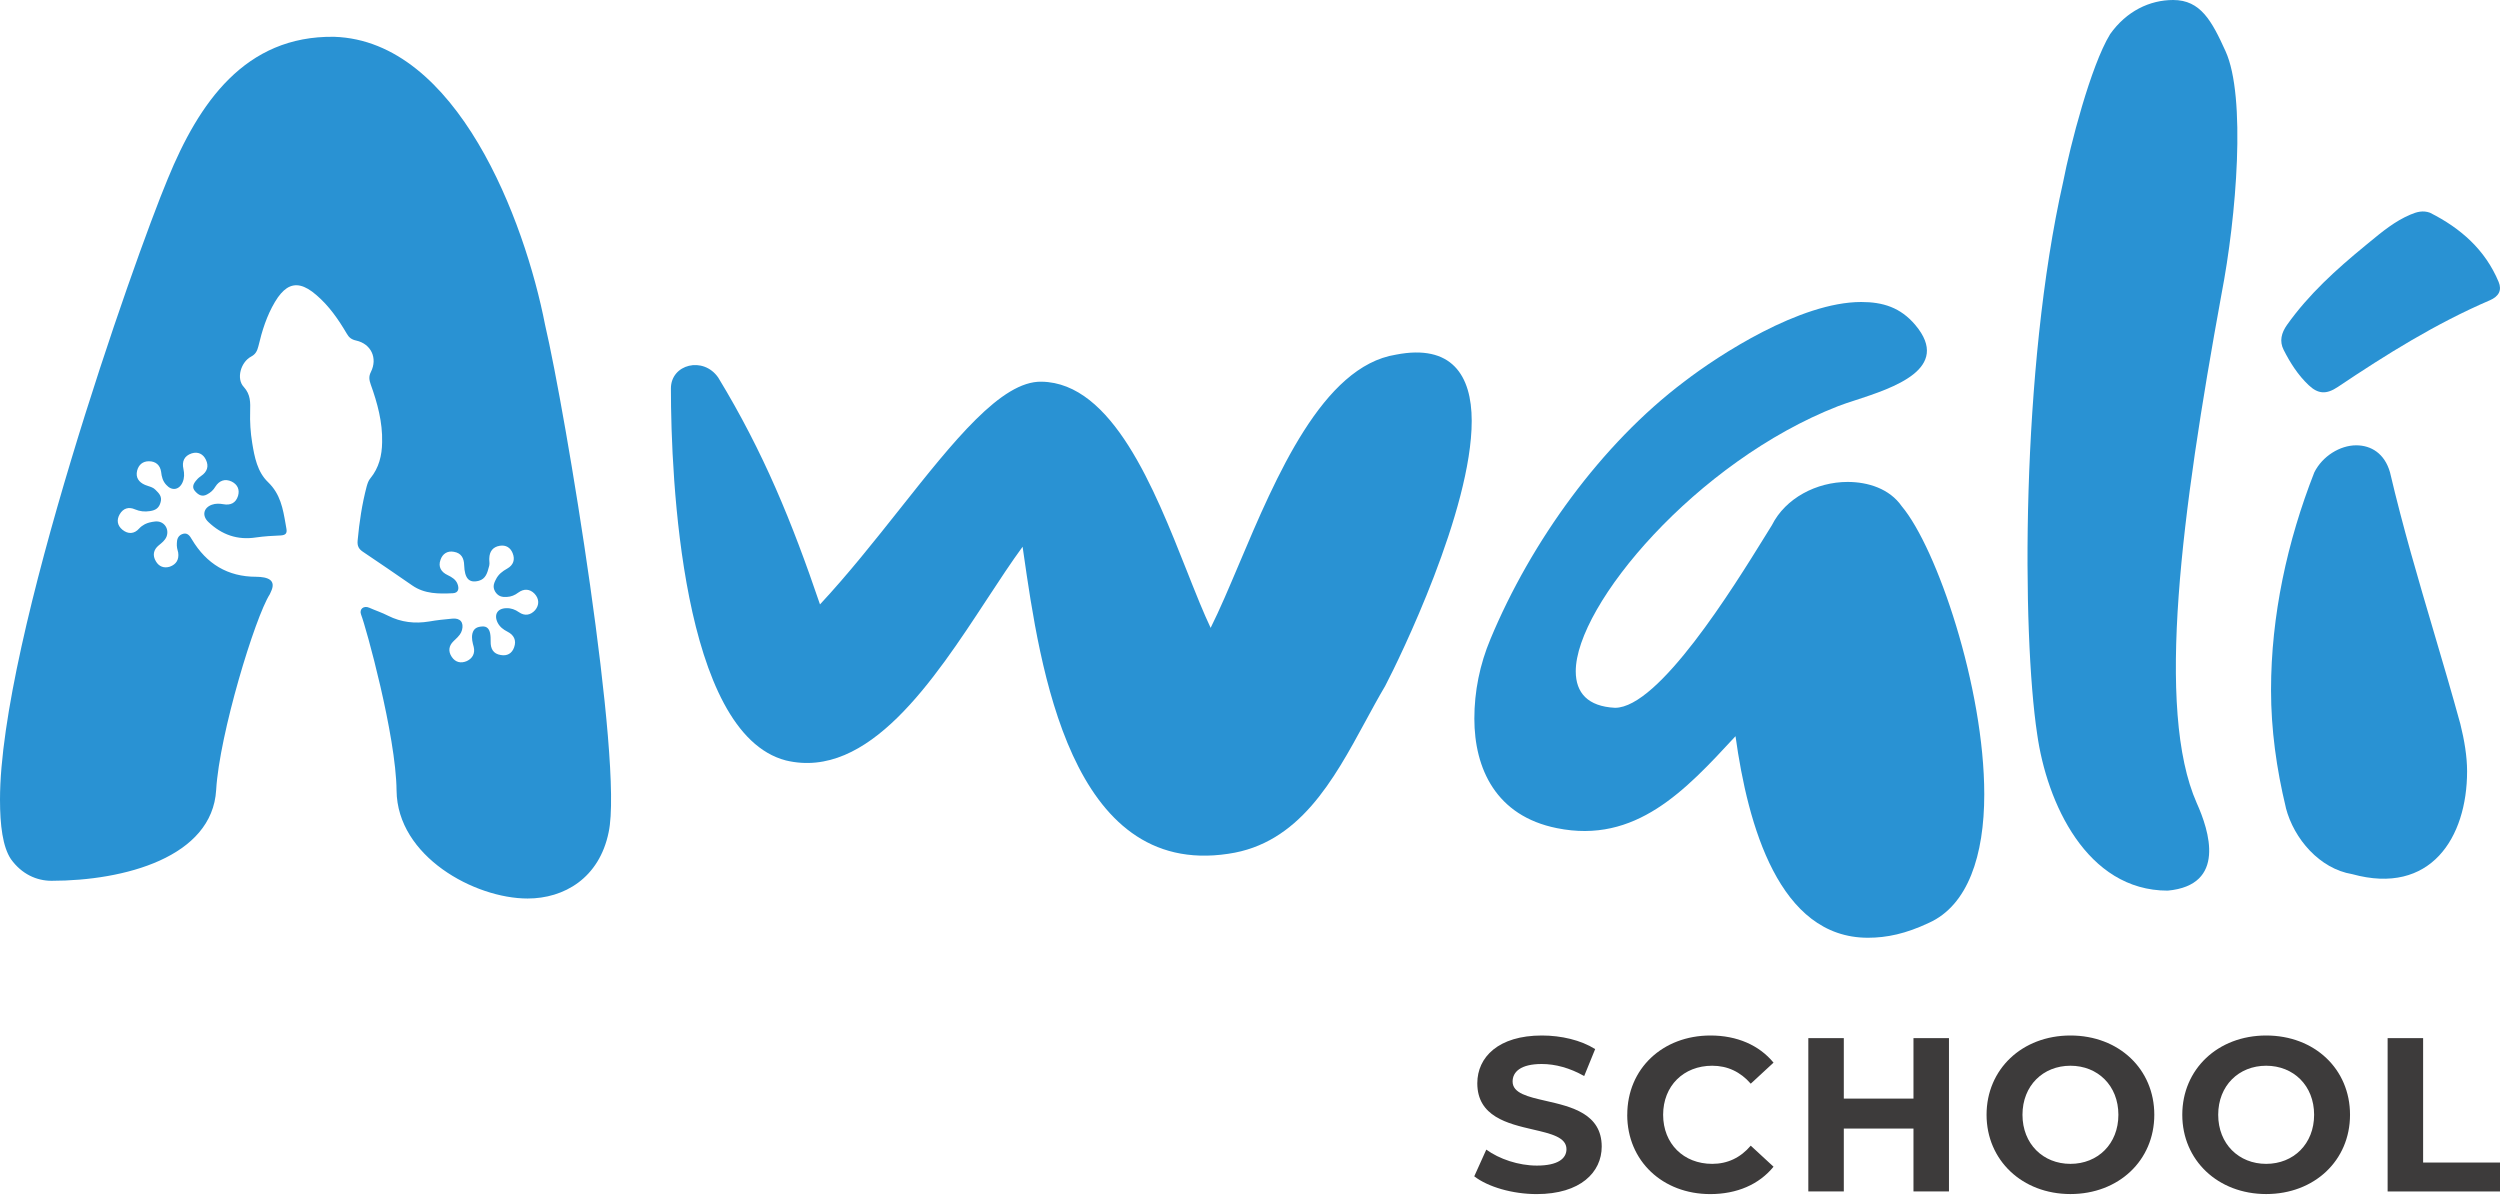 <svg xmlns="http://www.w3.org/2000/svg" width="300" height="144" viewBox="0 0 300 144" fill="none"><path d="M178.356 137.953L176.91 141.159C178.542 142.425 181.49 143.291 184.403 143.291C189.658 143.291 192.206 140.664 192.206 137.587C192.206 133.637 188.544 132.799 185.506 132.105C183.352 131.612 181.512 131.191 181.512 129.784C181.512 128.625 182.48 127.68 185.006 127.68C186.637 127.68 188.392 128.153 190.102 129.126L191.419 125.891C189.709 124.811 187.34 124.26 185.028 124.26C179.802 124.26 177.276 126.864 177.276 129.992C177.276 133.99 180.936 134.839 183.975 135.544C186.132 136.045 187.976 136.473 187.976 137.902C187.976 139.027 186.946 139.871 184.426 139.871C182.221 139.871 179.909 139.083 178.356 137.953Z" fill="#3D3B3B"></path><path d="M205.258 124.26C199.531 124.26 195.272 128.226 195.272 133.773L195.267 133.778C195.267 139.32 199.525 143.291 205.23 143.291C208.436 143.291 211.092 142.133 212.824 140.006L210.09 137.48C208.858 138.926 207.306 139.663 205.466 139.663C202.023 139.663 199.576 137.238 199.576 133.773C199.576 130.307 202.023 127.888 205.466 127.888C207.306 127.888 208.858 128.625 210.09 130.043L212.824 127.517C211.092 125.413 208.436 124.26 205.258 124.26Z" fill="#3D3B3B"></path><path d="M233.876 142.971H229.617V135.427H221.257V142.971H216.999V124.575H221.257V131.832H229.617V124.575H233.876V142.971Z" fill="#3D3B3B"></path><path fill-rule="evenodd" clip-rule="evenodd" d="M248.452 124.26C242.646 124.26 238.387 128.31 238.387 133.773C238.387 139.235 242.674 143.286 248.452 143.286C254.229 143.286 258.516 139.263 258.516 133.773C258.516 128.282 254.257 124.26 248.452 124.26ZM248.452 127.888C251.737 127.888 254.207 130.279 254.207 133.773C254.207 137.272 251.737 139.663 248.452 139.663C245.166 139.663 242.697 137.266 242.697 133.773C242.697 130.279 245.166 127.888 248.452 127.888Z" fill="#3D3B3B"></path><path fill-rule="evenodd" clip-rule="evenodd" d="M261.874 133.773C261.874 128.31 266.133 124.26 271.939 124.26C277.744 124.26 282.003 128.282 282.003 133.773C282.003 139.263 277.722 143.286 271.939 143.286C266.156 143.286 261.874 139.235 261.874 133.773ZM277.694 133.773C277.694 130.279 275.224 127.888 271.939 127.888C268.653 127.888 266.184 130.279 266.184 133.773C266.184 137.266 268.653 139.663 271.939 139.663C275.224 139.663 277.694 137.272 277.694 133.773Z" fill="#3D3B3B"></path><path d="M290.774 124.575H286.515V142.976H300V139.505H290.774V124.575Z" fill="#3D3B3B"></path><path d="M253.195 4.124C255.175 1.322 257.976 0 260.783 0C264.08 0 265.419 2.52 267.067 6.149C269.543 11.594 268.389 25.94 266.572 35.34C261.79 61.567 258.657 85.15 263.608 96.368C265.093 99.664 267.214 106.218 260.125 106.876C250.393 106.876 245.611 96.323 244.458 88.076C242.641 76.037 242.478 44.37 247.591 21.771C248.418 17.485 250.888 7.915 253.2 4.124H253.195Z" fill="#2992D3"></path><path d="M63.311 107.822C67.682 107.822 71.913 105.386 73.038 99.867C74.833 91.591 67.846 49.377 65.41 38.986C62.974 26.48 54.861 4.9 40.105 4.416C29.377 4.259 23.858 12.371 20.134 21.451C16.067 31.194 0 76.813 0 95.951C0 99.029 0.326 101.628 1.311 103.096C2.599 104.891 4.388 105.695 6.183 105.695C14.936 105.695 25.473 102.865 25.94 94.787C26.328 88.104 30.604 74.068 32.376 71.311C32.393 71.274 32.41 71.234 32.428 71.194L32.433 71.181C32.454 71.134 32.474 71.087 32.494 71.047C33.219 69.573 32.111 69.23 30.744 69.213C27.318 69.213 24.781 67.66 23.031 64.74C22.789 64.318 22.486 63.835 21.845 64.099C21.79 64.122 21.741 64.146 21.696 64.173C21.677 64.184 21.659 64.195 21.642 64.207C21.578 64.251 21.523 64.3 21.477 64.353C21.425 64.412 21.384 64.475 21.351 64.543C21.299 64.649 21.268 64.764 21.249 64.885C21.22 65.071 21.22 65.269 21.22 65.466C21.22 65.668 21.273 65.871 21.325 66.073C21.345 66.152 21.366 66.231 21.383 66.31C21.501 67.137 21.164 67.722 20.376 68.003C19.673 68.222 19.066 67.981 18.705 67.356C18.283 66.653 18.407 65.967 19.048 65.443C19.414 65.14 19.774 64.875 19.977 64.414C20.359 63.446 19.656 62.462 18.61 62.58C18.38 62.606 18.154 62.642 17.935 62.701C17.898 62.71 17.862 62.721 17.826 62.732C17.778 62.746 17.731 62.761 17.684 62.778C17.614 62.803 17.545 62.831 17.477 62.862C17.432 62.883 17.387 62.904 17.343 62.928C17.115 63.048 16.898 63.209 16.697 63.424C16.112 64.088 15.369 64.127 14.683 63.565C14.059 63.041 13.98 62.378 14.362 61.714C14.784 60.988 15.448 60.785 16.213 61.129C16.793 61.371 17.361 61.432 18.002 61.331C18.672 61.23 19.093 60.965 19.273 60.262C19.47 59.579 19.078 59.194 18.684 58.806L18.649 58.772C18.533 58.647 18.392 58.559 18.239 58.49C18.169 58.458 18.097 58.43 18.023 58.404C17.948 58.377 17.87 58.352 17.793 58.327L17.788 58.325C17.656 58.282 17.524 58.239 17.4 58.186C16.657 57.866 16.253 57.303 16.455 56.476C16.641 55.773 17.125 55.351 17.867 55.351C18.694 55.351 19.217 55.818 19.335 56.623C19.397 57.224 19.538 57.748 19.96 58.192C20.624 58.94 21.507 58.8 21.912 57.871C22.131 57.365 22.131 56.842 22.013 56.279C21.811 55.391 22.092 54.71 22.998 54.406C23.763 54.164 24.387 54.485 24.708 55.171C25.09 55.953 24.866 56.623 24.123 57.123C24.037 57.181 23.955 57.243 23.876 57.31C23.823 57.355 23.771 57.402 23.723 57.451C23.64 57.533 23.565 57.619 23.498 57.708C23.172 58.108 23.015 58.529 23.437 58.974C23.819 59.396 24.258 59.655 24.843 59.334C25.265 59.115 25.608 58.811 25.85 58.389C26.311 57.669 26.998 57.404 27.802 57.787C28.488 58.13 28.787 58.732 28.567 59.497C28.303 60.364 27.661 60.667 26.795 60.504C26.334 60.425 25.889 60.403 25.428 60.566C24.404 60.932 24.218 61.899 25.006 62.642C26.615 64.172 28.488 64.836 30.722 64.493C31.706 64.352 32.713 64.29 33.72 64.251C34.305 64.206 34.468 63.969 34.367 63.424C34.333 63.236 34.301 63.048 34.269 62.86L34.268 62.857C33.956 61.053 33.65 59.287 32.173 57.866C30.885 56.639 30.542 54.867 30.261 53.135C30.058 51.886 29.979 50.637 30.018 49.371C30.041 48.325 30.097 47.363 29.253 46.434C28.325 45.444 28.888 43.453 30.137 42.789C30.699 42.491 30.862 42.086 31.003 41.563C31.442 39.695 32.01 37.883 32.995 36.23C33.456 35.447 33.94 34.902 34.423 34.581C35.453 33.917 36.578 34.199 37.968 35.408C39.498 36.719 40.606 38.328 41.613 40.038C41.872 40.505 42.193 40.747 42.738 40.865C44.533 41.264 45.337 42.974 44.51 44.629C44.223 45.191 44.308 45.613 44.488 46.136C45.292 48.37 45.917 50.665 45.855 53.062C45.838 54.654 45.472 56.144 44.448 57.393C44.206 57.674 44.105 58.018 44.004 58.361C43.441 60.493 43.121 62.648 42.918 64.842C42.884 65.18 42.913 65.449 43.035 65.683C43.132 65.869 43.289 66.032 43.52 66.192C45.512 67.519 47.486 68.892 49.478 70.259C50.969 71.289 52.656 71.266 54.349 71.187C55.036 71.148 55.115 70.608 54.895 70.062C54.693 69.539 54.226 69.258 53.725 69.016C52.938 68.65 52.555 68.026 52.859 67.182C53.101 66.456 53.686 66.074 54.451 66.214C55.34 66.355 55.677 66.957 55.7 67.823C55.756 69.415 56.279 70 57.449 69.697C58.294 69.471 58.488 68.722 58.675 68.002L58.715 67.846C58.751 67.697 58.738 67.533 58.725 67.367C58.715 67.244 58.706 67.121 58.715 67.002C58.738 66.18 59.137 65.635 59.964 65.494C60.712 65.37 61.252 65.713 61.517 66.377C61.837 67.159 61.596 67.823 60.87 68.228C60.29 68.555 59.806 68.914 59.503 69.539C59.47 69.601 59.44 69.662 59.411 69.723C59.382 69.785 59.356 69.846 59.333 69.907C59.306 69.978 59.284 70.048 59.268 70.119C59.203 70.404 59.234 70.692 59.441 71.03C59.801 71.57 60.245 71.671 60.83 71.632C61.331 71.609 61.776 71.429 62.197 71.109C62.884 70.608 63.587 70.664 64.149 71.249C64.712 71.857 64.734 72.599 64.211 73.224C63.666 73.826 62.962 73.95 62.276 73.466C61.815 73.145 61.331 72.965 60.769 72.982C59.683 72.999 59.238 73.764 59.722 74.731C59.986 75.238 60.392 75.542 60.892 75.8C61.657 76.183 62.001 76.83 61.697 77.674C61.438 78.422 60.853 78.743 60.088 78.602C59.182 78.461 58.856 77.837 58.878 76.971C58.878 76.65 58.878 76.324 58.816 76.003C58.715 75.519 58.473 75.136 57.871 75.176C57.286 75.215 56.847 75.378 56.684 76.042C56.566 76.61 56.707 77.111 56.847 77.634C57.028 78.4 56.707 79.007 56.02 79.328C55.317 79.632 54.653 79.491 54.209 78.827C53.764 78.163 53.849 77.499 54.412 76.954C54.449 76.916 54.487 76.879 54.525 76.842L54.628 76.745C54.823 76.559 55.017 76.375 55.172 76.158C55.288 75.996 55.383 75.816 55.441 75.603C55.677 74.698 55.238 74.135 54.271 74.237C53.343 74.321 52.42 74.416 51.492 74.58C49.782 74.861 48.15 74.681 46.58 73.893C45.838 73.511 45.05 73.258 44.308 72.926C43.65 72.633 43.07 73.089 43.334 73.764C43.897 75.187 47.52 88.233 47.587 94.86C47.666 102.781 56.971 107.822 63.311 107.822Z" fill="#2992D3"></path><path d="M98.399 72.529C95.033 62.632 91.64 54.291 86.191 45.315C84.407 42.715 80.509 43.694 80.509 46.614C80.509 57.331 81.808 88.008 94.308 91.254C104.192 93.624 112.039 81.661 118.465 71.864C119.955 69.594 121.368 67.439 122.713 65.607L122.823 66.374C124.792 80.052 128.429 105.32 147.387 102.455C155.884 101.239 160.009 93.64 163.862 86.542C164.646 85.096 165.419 83.672 166.216 82.326C168.005 78.917 176.606 61.224 176.606 50.513C176.606 44.994 174.17 41.259 167.515 42.558C158.717 43.959 153.126 57.179 148.693 67.664L148.692 67.666C147.481 70.528 146.357 73.186 145.277 75.344C144.854 74.451 144.423 73.455 143.979 72.386C143.697 71.704 143.409 70.992 143.116 70.257C142.887 69.682 142.654 69.094 142.417 68.494C138.513 58.634 133.485 45.934 124.985 45.804C120.17 45.698 114.472 52.886 107.989 61.064C104.96 64.884 101.76 68.92 98.399 72.529Z" fill="#2992D3"></path><path d="M208.173 88.438L208.262 88.342C209.74 99.028 213.491 112.53 224.149 112.53C226.428 112.53 228.7 112.046 231.457 110.747C236.166 108.637 238.112 102.629 238.112 95.327C238.112 82.5 232.43 65.781 228.211 60.751C226.748 58.642 224.155 57.832 221.719 57.832C217.984 57.832 214.248 59.778 212.628 63.024L212.302 63.548L211.828 64.314C207.978 70.537 199.072 84.936 193.799 84.936C190.553 84.773 189.09 83.153 189.09 80.554C189.09 72.599 203.537 55.39 220.582 48.735C221.142 48.516 221.858 48.282 222.654 48.023C227.17 46.549 234.251 44.239 229.837 38.997C228.053 36.887 225.944 36.24 223.345 36.24C216.043 36.24 206.299 42.569 202.08 45.815C192.179 53.281 183.74 64.965 178.868 76.655C177.569 79.738 176.922 82.984 176.922 86.23C176.922 92.233 179.521 97.915 186.823 99.377C196.275 101.298 202.244 94.846 208.173 88.438Z" fill="#2992D3"></path><path d="M272.524 82.816C272.524 87.519 273.171 92.227 274.308 96.936L274.302 96.942C275.275 100.677 278.364 104.249 282.257 104.896C291.668 107.495 296.051 100.514 296.051 92.559C296.051 90.776 295.725 88.824 295.241 86.877C294.224 83.166 293.141 79.498 292.056 75.826C290.2 69.541 288.34 63.243 286.802 56.684C286.155 54.412 284.529 53.438 282.746 53.438C280.8 53.438 278.69 54.738 277.717 56.684C274.471 64.96 272.524 73.888 272.524 82.816Z" fill="#2992D3"></path><path d="M299.837 33.833C298.222 29.962 295.269 27.375 291.612 25.535L291.607 25.529C290.751 25.22 290.02 25.422 289.244 25.755C287.393 26.539 285.875 27.791 284.359 29.041C284.18 29.189 284.001 29.337 283.821 29.484C280.366 32.32 277.053 35.307 274.443 38.986C273.762 39.948 273.509 40.944 274.038 41.985C274.82 43.532 275.748 44.994 277.03 46.209C278.172 47.295 279.162 47.357 280.546 46.429C286.363 42.525 292.31 38.817 298.774 36.038C299.876 35.566 300.247 34.812 299.837 33.833Z" fill="#2992D3"></path></svg>